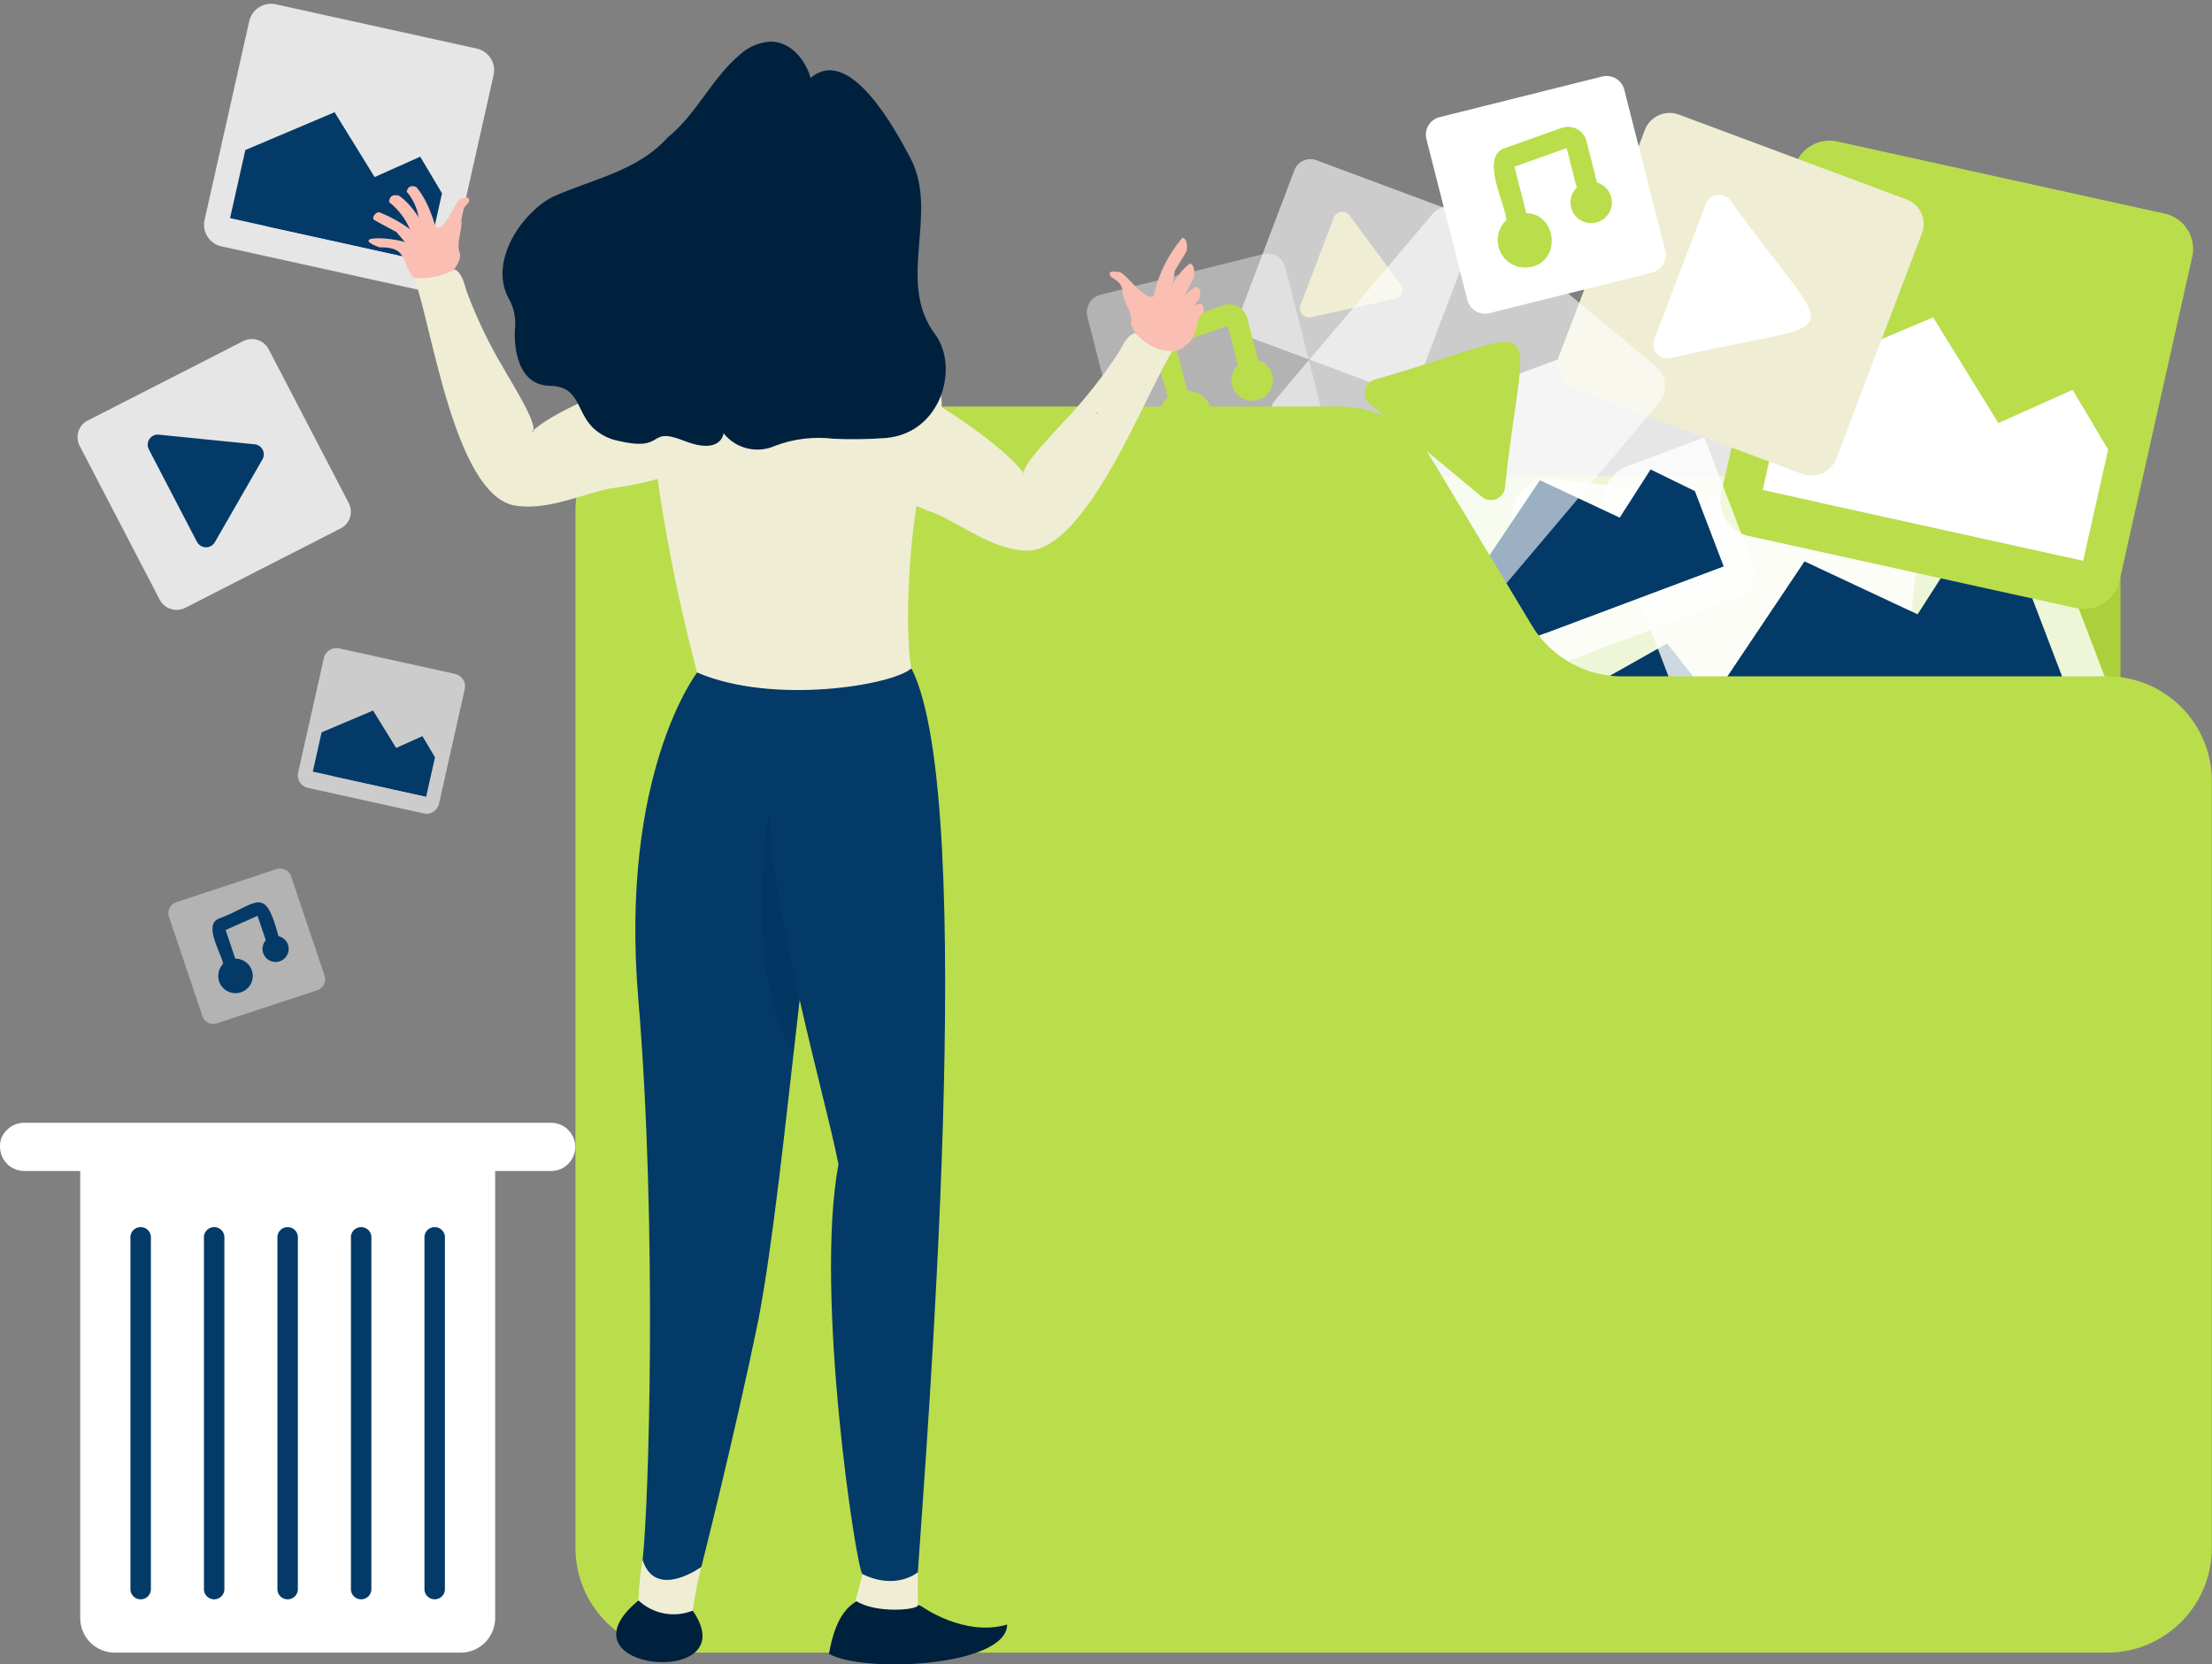 <svg xmlns="http://www.w3.org/2000/svg" xmlns:xlink="http://www.w3.org/1999/xlink" width="194" height="146" viewBox="0 0 194 146">
  <rect x="0" y="0" width="194" height="146" fill="#808080" stroke="none"/>
  <defs>
    <clipPath id="clip-path">
      <rect id="Rectangle_164" data-name="Rectangle 164" width="194" height="146" transform="translate(0 -0.333)" fill="none"/>
    </clipPath>
    <clipPath id="clip-path-3">
      <rect id="Rectangle_76" data-name="Rectangle 76" width="38.728" height="38.377" fill="#fff"/>
    </clipPath>
    <clipPath id="clip-path-4">
      <rect id="Rectangle_77" data-name="Rectangle 77" width="24.54" height="14.784" fill="none"/>
    </clipPath>
    <clipPath id="clip-path-5">
      <rect id="Rectangle_78" data-name="Rectangle 78" width="28.632" height="19.738" fill="#043a68"/>
    </clipPath>
    <clipPath id="clip-path-6">
      <rect id="Rectangle_79" data-name="Rectangle 79" width="44.275" height="43.873" fill="#fff"/>
    </clipPath>
    <clipPath id="clip-path-7">
      <rect id="Rectangle_80" data-name="Rectangle 80" width="22.077" height="20.299" fill="#043a68"/>
    </clipPath>
    <clipPath id="clip-path-8">
      <rect id="Rectangle_81" data-name="Rectangle 81" width="30.494" height="20.785" fill="#043a68"/>
    </clipPath>
    <clipPath id="clip-path-9">
      <rect id="Rectangle_82" data-name="Rectangle 82" width="41.457" height="41.08" fill="#badd4c"/>
    </clipPath>
    <clipPath id="clip-path-10">
      <rect id="Rectangle_83" data-name="Rectangle 83" width="25.228" height="14.982" fill="#fff"/>
    </clipPath>
    <clipPath id="clip-path-11">
      <rect id="Rectangle_84" data-name="Rectangle 84" width="28.107" height="21.339" fill="#fff"/>
    </clipPath>
    <clipPath id="clip-path-12">
      <rect id="Rectangle_85" data-name="Rectangle 85" width="31.275" height="30.991" fill="#fff"/>
    </clipPath>
    <clipPath id="clip-path-13">
      <rect id="Rectangle_86" data-name="Rectangle 86" width="15.595" height="14.339" fill="#043a68"/>
    </clipPath>
    <clipPath id="clip-path-14">
      <rect id="Rectangle_87" data-name="Rectangle 87" width="21.541" height="14.682" fill="#043a68"/>
    </clipPath>
    <clipPath id="clip-path-15">
      <rect id="Rectangle_88" data-name="Rectangle 88" width="20.693" height="20.505" fill="#fff"/>
    </clipPath>
    <clipPath id="clip-path-16">
      <rect id="Rectangle_89" data-name="Rectangle 89" width="8.997" height="9.254" fill="#f0edd5"/>
    </clipPath>
    <clipPath id="clip-path-17">
      <rect id="Rectangle_90" data-name="Rectangle 90" width="32.105" height="31.813" fill="#f0edd5"/>
    </clipPath>
    <clipPath id="clip-path-18">
      <rect id="Rectangle_91" data-name="Rectangle 91" width="13.809" height="14.357" fill="#fff"/>
    </clipPath>
    <clipPath id="clip-path-19">
      <rect id="Rectangle_92" data-name="Rectangle 92" width="34.677" height="34.361" fill="#fff"/>
    </clipPath>
    <clipPath id="clip-path-20">
      <rect id="Rectangle_93" data-name="Rectangle 93" width="13.641" height="13.877" fill="#badd4c"/>
    </clipPath>
    <clipPath id="clip-path-21">
      <rect id="Rectangle_94" data-name="Rectangle 94" width="21.044" height="20.853" fill="#fff"/>
    </clipPath>
    <clipPath id="clip-path-22">
      <rect id="Rectangle_95" data-name="Rectangle 95" width="10.348" height="12.386" fill="#badd4c"/>
    </clipPath>
    <clipPath id="clip-path-25">
      <path id="Tracé_276" data-name="Tracé 276" d="M23.74,344.582V385a3.032,3.032,0,0,0,3.046,3.018h30.3A3.031,3.031,0,0,0,60.13,385V344.582Z" transform="translate(-23.74 -344.582)" fill="#fff"/>
    </clipPath>
    <clipPath id="clip-path-26">
      <path id="Tracé_277" data-name="Tracé 277" d="M2.127,334.215a2.133,2.133,0,0,0-1.509.62A1.9,1.9,0,0,0,0,336.249v.029a2.133,2.133,0,0,0,2.127,2.169H48.335a2.116,2.116,0,1,0,0-4.232Z" transform="translate(0 -334.215)" fill="#fff"/>
    </clipPath>
    <clipPath id="clip-path-28">
      <rect id="Rectangle_101" data-name="Rectangle 101" width="25.436" height="25.205" fill="#fff"/>
    </clipPath>
    <clipPath id="clip-path-29">
      <rect id="Rectangle_102" data-name="Rectangle 102" width="15.478" height="9.192" fill="#043a68"/>
    </clipPath>
    <clipPath id="clip-path-30">
      <rect id="Rectangle_103" data-name="Rectangle 103" width="17.245" height="13.092" fill="#043a68"/>
    </clipPath>
    <clipPath id="clip-path-31">
      <rect id="Rectangle_104" data-name="Rectangle 104" width="14.666" height="14.532" fill="#fff"/>
    </clipPath>
    <clipPath id="clip-path-32">
      <rect id="Rectangle_105" data-name="Rectangle 105" width="8.925" height="5.3" fill="#043a68"/>
    </clipPath>
    <clipPath id="clip-path-33">
      <rect id="Rectangle_106" data-name="Rectangle 106" width="9.943" height="7.549" fill="#043a68"/>
    </clipPath>
    <clipPath id="clip-path-34">
      <rect id="Rectangle_107" data-name="Rectangle 107" width="23.974" height="23.756" fill="#fff"/>
    </clipPath>
    <clipPath id="clip-path-35">
      <rect id="Rectangle_108" data-name="Rectangle 108" width="10.187" height="9.885" fill="#043a68"/>
    </clipPath>
    <clipPath id="clip-path-36">
      <rect id="Rectangle_109" data-name="Rectangle 109" width="13.759" height="13.634" fill="#fff"/>
    </clipPath>
    <clipPath id="clip-path-37">
      <rect id="Rectangle_110" data-name="Rectangle 110" width="6.683" height="7.971" fill="#043a68"/>
    </clipPath>
    <clipPath id="clip-path-38">
      <path id="Tracé_293" data-name="Tracé 293" d="M120.334,54.948a4.575,4.575,0,0,1,1.028,2.157l.714,2.438.057.007,1.262.151c-.442-1.161-.869-3.6-2.22-5.162a1.035,1.035,0,0,0-.347-.073c-.242,0-.409.142-.493.481" transform="translate(-120.334 -54.467)" fill="none"/>
    </clipPath>
    <linearGradient id="linear-gradient" x1="-6.123" y1="21.65" x2="-6.07" y2="21.65" gradientUnits="objectBoundingBox">
      <stop offset="0" stop-color="#f0877e"/>
      <stop offset="1" stop-color="#fabeb2"/>
    </linearGradient>
    <clipPath id="clip-path-39">
      <path id="Tracé_294" data-name="Tracé 294" d="M115.113,57.761a6.194,6.194,0,0,1,1.828,2.38h0l.865,1.48,1.264-.32c-.619-.832-1.594-3.105-3.106-4.106a1.755,1.755,0,0,0-.292-.029c-.323,0-.5.147-.561.594" transform="translate(-115.113 -57.167)" fill="none"/>
    </clipPath>
    <linearGradient id="linear-gradient-2" x1="-5.656" y1="21.904" x2="-5.605" y2="21.904" xlink:href="#linear-gradient"/>
    <clipPath id="clip-path-40">
      <path id="Tracé_295" data-name="Tracé 295" d="M110.47,62.869c.626.384,2.075,1.121,2.011,1.107l1.98,2.341,1.017-.545c-.411-.37-1.373-1.614-1.825-2.062h0a12.134,12.134,0,0,0-2.715-1.49c-.214.008-.611.353-.467.65" transform="translate(-110.439 -62.219)" fill="none"/>
    </clipPath>
    <linearGradient id="linear-gradient-3" x1="-4.829" y1="20.265" x2="-4.784" y2="20.265" xlink:href="#linear-gradient"/>
    <clipPath id="clip-path-41">
      <path id="Tracé_296" data-name="Tracé 296" d="M126.3,57.944c-.221-.08-.555.6-.932,1.278-.539.968-1.166,1.935-1.678.7l-1.537,1.414s-.725,3.449.611,4.177,3.707-1.763,3.367-2.795.263-1.933.14-2.972.693-1.292.683-1.608c-.007-.2-.047-.3-.214-.3a1.583,1.583,0,0,0-.439.1" transform="translate(-121.956 -57.845)" fill="none"/>
    </clipPath>
    <linearGradient id="linear-gradient-4" x1="-3.535" y1="12.935" x2="-3.504" y2="12.935" xlink:href="#linear-gradient"/>
    <clipPath id="clip-path-42">
      <path id="Tracé_297" data-name="Tracé 297" d="M110,70.82c2.78-.043,1.744,1.555,3.278,2.923,1.175.924,1.968-2.883,1.968-2.883l-1.587.235c-.456-.685-2.524-1.068-3.73-1.068-.975,0-1.386.25.071.794" transform="translate(-109.052 -70.026)" fill="none"/>
    </clipPath>
    <linearGradient id="linear-gradient-5" x1="-3.803" y1="16.456" x2="-3.767" y2="16.456" xlink:href="#linear-gradient"/>
    <clipPath id="clip-path-43">
      <path id="Tracé_298" data-name="Tracé 298" d="M121.5,75.061a1.185,1.185,0,0,1-.163-.121,1.011,1.011,0,0,0,.163.121" transform="translate(-121.341 -74.94)" fill="none"/>
    </clipPath>
    <linearGradient id="linear-gradient-6" x1="-204.926" y1="632.193" x2="-203.237" y2="632.193" xlink:href="#linear-gradient"/>
    <linearGradient id="linear-gradient-7" x1="-219.775" y1="1015.06" x2="-217.964" y2="1015.06" xlink:href="#linear-gradient"/>
    <clipPath id="clip-path-45">
      <path id="Tracé_300" data-name="Tracé 300" d="M122.612,80.089c1.583,4.485,3.539,18.755,8.68,19.934,2.782.51,5.659-.827,8.312-1.445,11.23-1.481,11.561-6.1,15.259-13.344,0,0-16.913,4.081-21.836,8.209.031.07.055.118.074.166l-.149-.1c.7-.337-2.152-4.795-2.391-5.288a41.616,41.616,0,0,1-3.351-6.93c-.218-.641-.377-1.606-1.039-1.957a6.323,6.323,0,0,1-3.56.757" transform="translate(-122.612 -79.332)" fill="#f0edd5"/>
    </clipPath>
    <clipPath id="clip-path-47">
      <path id="Tracé_302" data-name="Tracé 302" d="M349.22,96.964a1.045,1.045,0,0,0,.186-.084,1.213,1.213,0,0,1-.186.084" transform="translate(-349.22 -96.88)" fill="none"/>
    </clipPath>
    <linearGradient id="linear-gradient-8" x1="-523.904" y1="1020.092" x2="-522.403" y2="1020.092" xlink:href="#linear-gradient"/>
    <linearGradient id="linear-gradient-9" x1="-839.507" y1="592.887" x2="-837.104" y2="592.887" xlink:href="#linear-gradient"/>
    <clipPath id="clip-path-49">
      <path id="Tracé_304" data-name="Tracé 304" d="M249.062,113.347c2.457,1.17,4.975,3.09,7.8,3.187,5.277-.053,10.292-13.569,12.813-17.61a6.3,6.3,0,0,1-3.311-1.5c-.723.2-1.088,1.11-1.44,1.689a41.831,41.831,0,0,1-4.78,6.051c-.341.43-4.092,4.174-3.485,4.652l-.168.069c.029-.043.063-.085.109-.147-3.909-5.082-19.536-12.681-19.536-12.681,2.035,7.862,1.353,12.445,12,16.29" transform="translate(-237.065 -97.057)" fill="#f0edd5"/>
    </clipPath>
    <clipPath id="clip-path-51">
      <path id="Tracé_306" data-name="Tracé 306" d="M340.578,76.607l1.462-.3.07-.013c.167-1.041.4-2.467.565-3.507,0,0,.484-.821,1.013-1.681a.005.005,0,0,1,0,0c.1-.189.107-1.2-.355-1.208a11.752,11.752,0,0,0-2.757,6.71" transform="translate(-340.578 -69.897)" fill="none"/>
    </clipPath>
    <linearGradient id="linear-gradient-10" x1="-14.094" y1="32.863" x2="-14.052" y2="32.863" xlink:href="#linear-gradient"/>
    <clipPath id="clip-path-52">
      <path id="Tracé_307" data-name="Tracé 307" d="M342.976,81.653l1.556.149c.412-.834,1.045-2.1,1.461-2.946.131-.174.149-1.221-.31-1.292-1.511,1.149-1.953,2.926-2.707,4.088" transform="translate(-342.976 -77.565)" fill="none"/>
    </clipPath>
    <linearGradient id="linear-gradient-11" x1="-22.256" y1="35.051" x2="-22.191" y2="35.051" xlink:href="#linear-gradient"/>
    <clipPath id="clip-path-53">
      <path id="Tracé_308" data-name="Tracé 308" d="M344.761,87.451l1.305.393c.489-.631,1.186-1.53,1.675-2.16h0c.1-.251.28-1-.287-1.066-1.232.658-1.785,1.905-2.693,2.834" transform="translate(-344.761 -84.617)" fill="none"/>
    </clipPath>
    <linearGradient id="linear-gradient-12" x1="-28.926" y1="34.554" x2="-28.842" y2="34.554" xlink:href="#linear-gradient"/>
    <clipPath id="clip-path-54">
      <path id="Tracé_309" data-name="Tracé 309" d="M328.4,80.272c.047.3,1.061.441,1.11,1.44s.931,1.779.723,2.8c.85,2.831,7.3,4.26,4.45-1.794L332.6,81.564c-.334,1.23-1.289.377-2.129-.476-.579-.588-1.1-1.177-1.333-1.082a3.22,3.22,0,0,0-.45-.044c-.276,0-.319.1-.285.311" transform="translate(-328.389 -79.961)" fill="none"/>
    </clipPath>
    <linearGradient id="linear-gradient-13" x1="-7.56" y1="9.946" x2="-7.537" y2="9.946" xlink:href="#linear-gradient"/>
    <clipPath id="clip-path-55">
      <path id="Tracé_310" data-name="Tracé 310" d="M344.167,90.149a9.035,9.035,0,0,1-.738.54l-1.922-.03c.636,1.518,2.94,4.768,3.836.555a.966.966,0,0,1,.448-.766c.123-.157.1-.828-.23-.844h0a4.589,4.589,0,0,0-1.394.547" transform="translate(-341.507 -89.602)" fill="none"/>
    </clipPath>
    <linearGradient id="linear-gradient-14" x1="-16.075" y1="24.467" x2="-16.028" y2="24.467" xlink:href="#linear-gradient"/>
    <clipPath id="clip-path-56">
      <path id="Tracé_311" data-name="Tracé 311" d="M305.942,120.7l.147-.06c-.016-.022-.033-.045-.052-.068-.04.054-.07.09-.1.128" transform="translate(-305.942 -120.57)" fill="none"/>
    </clipPath>
    <linearGradient id="linear-gradient-15" x1="-469.331" y1="593.647" x2="-467.796" y2="593.647" xlink:href="#linear-gradient"/>
    <linearGradient id="linear-gradient-16" x1="-545.111" y1="733.449" x2="-543.329" y2="733.449" gradientUnits="objectBoundingBox">
      <stop offset="0" stop-color="#e75b00"/>
      <stop offset="1" stop-color="#ffa345"/>
    </linearGradient>
    <clipPath id="clip-path-58">
      <path id="Tracé_313" data-name="Tracé 313" d="M346.639,82.784a.885.885,0,0,0,.162-.073,1.03,1.03,0,0,1-.162.073" transform="translate(-346.639 -82.711)" fill="none"/>
    </clipPath>
    <linearGradient id="linear-gradient-17" x1="-595.319" y1="1212.45" x2="-593.601" y2="1212.45" xlink:href="#linear-gradient"/>
    <linearGradient id="linear-gradient-18" x1="-488.974" y1="579.996" x2="-487.375" y2="579.996" xlink:href="#linear-gradient"/>
    <linearGradient id="linear-gradient-19" x1="-956.371" y1="702.849" x2="-953.613" y2="702.849" xlink:href="#linear-gradient"/>
    <clipPath id="clip-path-61">
      <path id="Tracé_316" data-name="Tracé 316" d="M245.294,480.687c3.091,1.735,15.6,1.111,15.627-2.57-3.77,1.115-7.526-1.612-7.526-1.612a11.181,11.181,0,0,0-3.8-.87c-2.276,0-3.671,1.436-4.3,5.053" transform="translate(-245.294 -475.634)" fill="#00213e"/>
    </clipPath>
    <clipPath id="clip-path-62">
      <path id="Tracé_317" data-name="Tracé 317" d="M253.78,465.824l-.612,2.317c1.68,1.17,5.49.831,5.474.408-.037-.964-.011-2.891-.011-2.891l-1.089-1.165Z" transform="translate(-253.168 -464.492)" fill="#f0edd5"/>
    </clipPath>
    <clipPath id="clip-path-63">
      <path id="Tracé_318" data-name="Tracé 318" d="M189.053,477.775l-4.756-.9c-7.553,6.239,9.536,7.794,4.756.9" transform="translate(-182.341 -476.872)" fill="#00213e"/>
    </clipPath>
    <clipPath id="clip-path-64">
      <path id="Tracé_319" data-name="Tracé 319" d="M188.9,468.336a4.506,4.506,0,0,0,4.755.9,38.94,38.94,0,0,1,.754-3.84,6.605,6.605,0,0,1-5.151-.613,26.42,26.42,0,0,0-.358,3.55" transform="translate(-188.888 -464.786)" fill="#f0edd5"/>
    </clipPath>
    <clipPath id="clip-path-65">
      <path id="Tracé_320" data-name="Tracé 320" d="M193.421,188.324s-6.828,8.829-5.158,28.664.924,44.467.376,49.179c1.119,3.551,5.151.614,5.151.614s2.9-11.427,5.011-21.693c2.55-13.471,4.246-40.612,7.714-55.412,1.137-4.615-.223-6.1-2.436-6.1-3.961,0-10.656,4.743-10.656,4.743" transform="translate(-188 -183.581)" fill="#043a68"/>
    </clipPath>
    <clipPath id="clip-path-66">
      <path id="Tracé_321" data-name="Tracé 321" d="M223.351,50.649c4.093,6.251,8.438,1.664,8.438,1.664-3.509-.634-2.026-8.842-2.026-8.842l-6.412-.463a21.4,21.4,0,0,1,0,7.641" transform="translate(-223.351 -43.008)" fill="none"/>
    </clipPath>
    <linearGradient id="linear-gradient-20" x1="-7.845" y1="9.577" x2="-7.81" y2="9.577" xlink:href="#linear-gradient"/>
    <clipPath id="clip-path-67">
      <path id="Tracé_322" data-name="Tracé 322" d="M267.232,88.226a22.164,22.164,0,0,0-1.917-5.068c.03.083,1.027,2.8,1.917,5.068" transform="translate(-265.315 -83.158)" fill="none"/>
    </clipPath>
    <linearGradient id="linear-gradient-21" x1="-14.372" y1="44.914" x2="-14.317" y2="44.914" xlink:href="#linear-gradient-16"/>
    <clipPath id="clip-path-69">
      <rect id="Rectangle_147" data-name="Rectangle 147" width="0.365" height="0.091" fill="none"/>
    </clipPath>
    <clipPath id="clip-path-70">
      <path id="Tracé_323" data-name="Tracé 323" d="M256.449,135.4c-.036.009-.161.042-.365.091a2.173,2.173,0,0,0,.365-.091" transform="translate(-256.084 -135.404)" fill="none"/>
    </clipPath>
    <linearGradient id="linear-gradient-22" x1="-512.807" y1="285.114" x2="-510.807" y2="285.114" xlink:href="#linear-gradient-16"/>
    <clipPath id="clip-path-71">
      <rect id="Rectangle_149" data-name="Rectangle 149" width="5.012" height="22.219" fill="#003460"/>
    </clipPath>
    <clipPath id="clip-path-72">
      <path id="Tracé_324" data-name="Tracé 324" d="M230.386,241.882c-.786,5.7-1.522,12.051-2.218,18.13-4.736-7.6-2.018-22.219-2.018-22.219Z" transform="translate(-225.374 -237.794)" fill="#003460"/>
    </clipPath>
    <clipPath id="clip-path-73">
      <path id="Tracé_325" data-name="Tracé 325" d="M227.74,201.706c-1.59,8.222,4.573,28.738,5.855,35.411-2.141,11.414,1.62,35.892,2.111,35.947,2.978,1.451,4.851-.166,4.851-.166.71-10.693,5.319-67.509-.529-79.223l-7.268-2.094a24.65,24.65,0,0,0-5.02,10.125" transform="translate(-227.48 -191.581)" fill="#043a68"/>
    </clipPath>
    <clipPath id="clip-path-74">
      <path id="Tracé_326" data-name="Tracé 326" d="M193.176,72.547c-2.792,2.665-1.569,8.615-1.466,13.145a148.843,148.843,0,0,0,4.073,21.717c6.69,2.879,17.169,1.1,18.774-.353-.593-3.559-.223-12.07,1.01-17.018.536-1.98,1.738-3.63,1.668-5.8.1-2.463-1.416-4.153-2.157-6.31-.59-1.564-1.14-3.146-1.815-4.659-1.469-1.885-4.566-2.139-5.867-4.233.092.219.557,1.127-1.666,1.127-3.779-.145-4.889-1.144-4.889-1.144h-.059c-2.179,0-5.852,2.326-7.6,3.526" transform="translate(-191.356 -69.021)" fill="#f0edd5"/>
    </clipPath>
    <clipPath id="clip-path-75">
      <path id="Tracé_327" data-name="Tracé 327" d="M324.259,122.117l.174-.072c-.02-.027-.039-.054-.062-.08-.047.064-.082.107-.113.152" transform="translate(-324.259 -121.965)" fill="none"/>
    </clipPath>
    <linearGradient id="linear-gradient-23" x1="-419.306" y1="498.286" x2="-418.013" y2="498.286" xlink:href="#linear-gradient"/>
    <linearGradient id="linear-gradient-24" x1="-487.252" y1="615.251" x2="-485.749" y2="615.251" xlink:href="#linear-gradient-16"/>
    <clipPath id="clip-path-77">
      <path id="Tracé_329" data-name="Tracé 329" d="M372.536,77.14a1.051,1.051,0,0,0,.192-.086,1.217,1.217,0,0,1-.192.086" transform="translate(-372.536 -77.054)" fill="none"/>
    </clipPath>
    <linearGradient id="linear-gradient-25" x1="-539.255" y1="1036.475" x2="-537.807" y2="1036.475" xlink:href="#linear-gradient"/>
    <linearGradient id="linear-gradient-26" x1="-436.595" y1="487.121" x2="-435.248" y2="487.121" xlink:href="#linear-gradient"/>
    <linearGradient id="linear-gradient-27" x1="-866.817" y1="600.6" x2="-864.491" y2="600.6" xlink:href="#linear-gradient"/>
    <clipPath id="clip-path-81">
      <path id="Tracé_334" data-name="Tracé 334" d="M169.472,12.481c-2.456,2.092-3.763,5.2-6.307,7.244-2.673,2.975-6.653,3.638-10.134,5.22-2.814,1.537-5.554,5.786-3.747,8.954a4.345,4.345,0,0,1,.506,2.627c-.025.411-.263,4.9,3.077,4.965,2.59.044,2.274,2.133,3.706,3.617a4.439,4.439,0,0,0,2.265,1.205c2.04.49,2.691.208,3.181-.075.531-.307.871-.614,2.589.067,3.3,1.309,3.482-.651,3.482-.651a3.792,3.792,0,0,0,4.528,1.094,10.826,10.826,0,0,1,5.13-.614,38.786,38.786,0,0,0,4.514-.063c4.952-.377,6.531-6.244,4.366-9.128-3.448-4.6.421-10.614-2.165-15.455-1.226-2.31-5.287-9.978-8.74-7-.391-1.433-1.65-3.193-3.5-3.193a4.341,4.341,0,0,0-2.748,1.184" transform="translate(-148.704 -11.297)" fill="#00213e"/>
    </clipPath>
  </defs>
  <g id="Groupe_536" data-name="Groupe 536" transform="translate(0 0.333)">
    <g id="Groupe_460" data-name="Groupe 460" clip-path="url(#clip-path)">
      <g id="Groupe_313" data-name="Groupe 313">
        <g id="Groupe_312" data-name="Groupe 312" clip-path="url(#clip-path)">
          <path id="Tracé_252" data-name="Tracé 252" d="M315.57,238.16H206.527a9.186,9.186,0,0,1-9.228-9.144V150.194a9.186,9.186,0,0,1,9.228-9.144H315.57a9.186,9.186,0,0,1,9.228,9.144v78.822a9.186,9.186,0,0,1-9.228,9.144" transform="translate(-138.823 -99.625)" fill="#acd03b"/>
          <g id="Groupe_248" data-name="Groupe 248" transform="translate(129.484 41.7)" opacity="0.8">
            <g id="Groupe_247" data-name="Groupe 247">
              <g id="Groupe_246" data-name="Groupe 246" clip-path="url(#clip-path-3)">
                <path id="Tracé_253" data-name="Tracé 253" d="M468.953,180.344l-29.213-3.088a3.177,3.177,0,0,1-2.842-3.489l3.116-28.948A3.192,3.192,0,0,1,443.535,142l29.213,3.088a3.178,3.178,0,0,1,2.842,3.489l-3.116,28.948a3.193,3.193,0,0,1-3.521,2.816" transform="translate(-436.88 -141.986)" fill="#fff"/>
              </g>
            </g>
          </g>
          <g id="Groupe_251" data-name="Groupe 251" transform="translate(138.245 61.067)" style="mix-blend-mode: multiply;isolation: isolate">
            <g id="Groupe_250" data-name="Groupe 250">
              <g id="Groupe_249" data-name="Groupe 249" clip-path="url(#clip-path-4)">
                <path id="Tracé_254" data-name="Tracé 254" d="M489.91,222.712l1.068-9.923-3.691-4.861-20.849,12.3Z" transform="translate(-466.439 -207.929)" fill="#eeb9ff"/>
              </g>
            </g>
          </g>
          <g id="Groupe_254" data-name="Groupe 254" transform="translate(133.085 56.112)" style="mix-blend-mode: multiply;isolation: isolate">
            <g id="Groupe_253" data-name="Groupe 253">
              <g id="Groupe_252" data-name="Groupe 252" clip-path="url(#clip-path-5)">
                <path id="Tracé_255" data-name="Tracé 255" d="M449.029,207.771l1.068-9.923,12.065-6.789,15.5,19.738Z" transform="translate(-449.029 -191.059)" fill="#043a68"/>
              </g>
            </g>
          </g>
          <g id="Groupe_257" data-name="Groupe 257" transform="translate(140.647 30.061)" opacity="0.8">
            <g id="Groupe_256" data-name="Groupe 256">
              <g id="Groupe_255" data-name="Groupe 255" clip-path="url(#clip-path-6)">
                <path id="Tracé_256" data-name="Tracé 256" d="M516.75,135.721l-27.478,10.3a3.208,3.208,0,0,1-4.124-1.843l-10.4-27.228a3.161,3.161,0,0,1,1.86-4.087l27.478-10.3a3.208,3.208,0,0,1,4.124,1.843l10.4,27.228a3.162,3.162,0,0,1-1.86,4.087" transform="translate(-474.544 -102.356)" fill="#fff"/>
              </g>
            </g>
          </g>
          <g id="Groupe_260" data-name="Groupe 260" transform="translate(159.003 47.577)" style="mix-blend-mode: multiply;isolation: isolate">
            <g id="Groupe_259" data-name="Groupe 259">
              <g id="Groupe_258" data-name="Groupe 258" clip-path="url(#clip-path-7)">
                <path id="Tracé_257" data-name="Tracé 257" d="M558.554,174.019l-3.564-9.333L549.484,162l-13.007,20.3Z" transform="translate(-536.477 -161.998)" fill="#043a68"/>
              </g>
            </g>
          </g>
          <g id="Groupe_263" data-name="Groupe 263" transform="translate(150.586 48.911)" style="mix-blend-mode: multiply;isolation: isolate">
            <g id="Groupe_262" data-name="Groupe 262">
              <g id="Groupe_261" data-name="Groupe 261" clip-path="url(#clip-path-8)">
                <path id="Tracé_258" data-name="Tracé 258" d="M511.641,187.323l-3.564-9.333,7.677-11.452,22.818,10.688Z" transform="translate(-508.077 -166.538)" fill="#043a68"/>
              </g>
            </g>
          </g>
          <g id="Groupe_266" data-name="Groupe 266" transform="translate(150.887 12.006)">
            <g id="Groupe_265" data-name="Groupe 265">
              <g id="Groupe_264" data-name="Groupe 264" clip-path="url(#clip-path-9)">
                <path id="Tracé_259" data-name="Tracé 259" d="M540.276,81.883,511.6,75.562a3.17,3.17,0,0,1-2.428-3.783l6.379-28.417a3.2,3.2,0,0,1,3.817-2.406l28.678,6.321a3.17,3.17,0,0,1,2.429,3.783l-6.379,28.417a3.2,3.2,0,0,1-3.818,2.406" transform="translate(-509.092 -40.879)" fill="#badd4c"/>
              </g>
            </g>
          </g>
          <g id="Groupe_269" data-name="Groupe 269" transform="translate(159.663 33.865)" style="isolation: isolate">
            <g id="Groupe_268" data-name="Groupe 268">
              <g id="Groupe_267" data-name="Groupe 267" clip-path="url(#clip-path-10)">
                <path id="Tracé_260" data-name="Tracé 260" d="M561.747,130.288l2.187-9.741-3.116-5.241-22.112,9.9Z" transform="translate(-538.706 -115.307)" fill="#fff"/>
              </g>
            </g>
          </g>
          <g id="Groupe_272" data-name="Groupe 272" transform="translate(154.598 27.507)" style="isolation: isolate">
            <g id="Groupe_271" data-name="Groupe 271">
              <g id="Groupe_270" data-name="Groupe 270" clip-path="url(#clip-path-11)">
                <path id="Tracé_261" data-name="Tracé 261" d="M521.615,108.8l2.187-9.741,12.758-5.4L549.722,115Z" transform="translate(-521.615 -93.661)" fill="#fff"/>
              </g>
            </g>
          </g>
          <g id="Groupe_275" data-name="Groupe 275" transform="translate(122.608 28.477)" opacity="0.8">
            <g id="Groupe_274" data-name="Groupe 274">
              <g id="Groupe_273" data-name="Groupe 273" clip-path="url(#clip-path-12)">
                <path id="Tracé_262" data-name="Tracé 262" d="M443.493,120.53l-19.41,7.277a2.266,2.266,0,0,1-2.913-1.3l-7.344-19.233a2.234,2.234,0,0,1,1.314-2.887l19.41-7.277a2.266,2.266,0,0,1,2.913,1.3l7.344,19.233a2.233,2.233,0,0,1-1.314,2.887" transform="translate(-413.679 -96.962)" fill="#fff"/>
              </g>
            </g>
          </g>
          <g id="Groupe_278" data-name="Groupe 278" transform="translate(135.574 40.85)" style="mix-blend-mode: multiply;isolation: isolate">
            <g id="Groupe_277" data-name="Groupe 277">
              <g id="Groupe_276" data-name="Groupe 276" clip-path="url(#clip-path-13)">
                <path id="Tracé_263" data-name="Tracé 263" d="M473.021,147.583l-2.518-6.593-3.889-1.9-9.188,14.339Z" transform="translate(-457.426 -139.092)" fill="#043a68"/>
              </g>
            </g>
          </g>
          <g id="Groupe_281" data-name="Groupe 281" transform="translate(129.628 41.792)" style="mix-blend-mode: multiply;isolation: isolate">
            <g id="Groupe_280" data-name="Groupe 280">
              <g id="Groupe_279" data-name="Groupe 279" clip-path="url(#clip-path-14)">
                <path id="Tracé_264" data-name="Tracé 264" d="M439.883,156.981l-2.517-6.593,5.423-8.089,16.118,7.55Z" transform="translate(-437.365 -142.299)" fill="#043a68"/>
              </g>
            </g>
          </g>
          <g id="Groupe_284" data-name="Groupe 284" transform="translate(108.595 13.628)" opacity="0.6">
            <g id="Groupe_283" data-name="Groupe 283">
              <g id="Groupe_282" data-name="Groupe 282" clip-path="url(#clip-path-15)">
                <path id="Tracé_265" data-name="Tracé 265" d="M380.232,66.813l-12.862-4.794a1.478,1.478,0,0,1-.874-1.91l4.838-12.745a1.5,1.5,0,0,1,1.927-.866l12.862,4.794A1.479,1.479,0,0,1,387,53.2l-4.838,12.745a1.5,1.5,0,0,1-1.927.866" transform="translate(-366.401 -46.404)" fill="#fff"/>
              </g>
            </g>
          </g>
          <g id="Groupe_287" data-name="Groupe 287" transform="translate(114.011 18.258)" style="mix-blend-mode: multiply;isolation: isolate">
            <g id="Groupe_286" data-name="Groupe 286">
              <g id="Groupe_285" data-name="Groupe 285" clip-path="url(#clip-path-16)">
                <path id="Tracé_266" data-name="Tracé 266" d="M389.03,62.491a.8.8,0,0,0-1.4.191l-1.455,3.832-1.455,3.832a.8.8,0,0,0,.923,1.055l7.392-1.619a.792.792,0,0,0,.473-1.246Z" transform="translate(-384.673 -62.167)" fill="#f0edd5"/>
              </g>
            </g>
          </g>
          <g id="Groupe_290" data-name="Groupe 290" transform="translate(136.607 9.575)">
            <g id="Groupe_289" data-name="Groupe 289">
              <g id="Groupe_288" data-name="Groupe 288" clip-path="url(#clip-path-17)">
                <path id="Tracé_267" data-name="Tracé 267" d="M482.373,64.266l-19.955-7.437a2.294,2.294,0,0,1-1.356-2.963l7.505-19.773a2.328,2.328,0,0,1,2.991-1.344l19.955,7.437a2.3,2.3,0,0,1,1.356,2.963l-7.506,19.774a2.328,2.328,0,0,1-2.99,1.343" transform="translate(-460.914 -32.602)" fill="#f0edd5"/>
              </g>
            </g>
          </g>
          <g id="Groupe_293" data-name="Groupe 293" transform="translate(145.009 16.757)" style="isolation: isolate">
            <g id="Groupe_292" data-name="Groupe 292">
              <g id="Groupe_291" data-name="Groupe 291" clip-path="url(#clip-path-18)">
                <path id="Tracé_268" data-name="Tracé 268" d="M496.025,57.56a1.249,1.249,0,0,0-2.166.3L491.6,63.8l-2.257,5.946a1.236,1.236,0,0,0,1.432,1.637c16.08-3.773,14.8-.509,5.247-13.824" transform="translate(-489.264 -57.057)" fill="#fff"/>
              </g>
            </g>
          </g>
          <g id="Groupe_296" data-name="Groupe 296" transform="translate(111.352 17.676)" opacity="0.6">
            <g id="Groupe_295" data-name="Groupe 295">
              <g id="Groupe_294" data-name="Groupe 294" clip-path="url(#clip-path-19)">
                <path id="Tracé_269" data-name="Tracé 269" d="M409.838,77.531,396.147,93.725a2.336,2.336,0,0,1-3.271.286L376.534,80.445a2.286,2.286,0,0,1-.289-3.241L389.937,61.01a2.336,2.336,0,0,1,3.271-.286L409.549,74.29a2.286,2.286,0,0,1,.289,3.241" transform="translate(-375.704 -60.187)" fill="#fff"/>
              </g>
            </g>
          </g>
          <g id="Groupe_299" data-name="Groupe 299" transform="translate(119.687 29.659)" style="mix-blend-mode: multiply;isolation: isolate">
            <g id="Groupe_298" data-name="Groupe 298">
              <g id="Groupe_297" data-name="Groupe 297" clip-path="url(#clip-path-20)">
                <path id="Tracé_270" data-name="Tracé 270" d="M404.706,104.292a1.228,1.228,0,0,0-.436,2.123l4.914,4.079,4.914,4.079a1.246,1.246,0,0,0,2.033-.8c1.733-16.284,4.418-14.008-11.425-9.485" transform="translate(-403.825 -100.986)" fill="#badd4c"/>
              </g>
            </g>
          </g>
          <g id="Groupe_302" data-name="Groupe 302" transform="translate(95.317 21.909)" opacity="0.4">
            <g id="Groupe_301" data-name="Groupe 301">
              <g id="Groupe_300" data-name="Groupe 300" clip-path="url(#clip-path-21)">
                <path id="Tracé_271" data-name="Tracé 271" d="M341.434,91.841,327.186,95.4a1.6,1.6,0,0,1-1.943-1.15l-3.594-14.119a1.584,1.584,0,0,1,1.16-1.925l14.248-3.562A1.6,1.6,0,0,1,339,75.8l3.594,14.119a1.584,1.584,0,0,1-1.16,1.925" transform="translate(-321.599 -74.598)" fill="#fff"/>
              </g>
            </g>
          </g>
          <g id="Groupe_305" data-name="Groupe 305" transform="translate(101.282 26.361)" style="mix-blend-mode: multiply;isolation: isolate">
            <g id="Groupe_304" data-name="Groupe 304">
              <g id="Groupe_303" data-name="Groupe 303" clip-path="url(#clip-path-22)">
                <path id="Tracé_272" data-name="Tracé 272" d="M350.775,94.66,349.844,91a1.668,1.668,0,0,0-2.165-1.142l-4.923,1.757c-2.313.686-.017,4.91.074,6.332a2.407,2.407,0,0,0,2.2,4.1c2.646-.581,2.207-4.647-.456-4.708l-1.036-4.071,4.578-1.634.883,3.467a1.816,1.816,0,1,0,1.781-.445" transform="translate(-341.726 -89.759)" fill="#badd4c"/>
              </g>
            </g>
          </g>
          <g id="Groupe_308" data-name="Groupe 308" transform="translate(125.052 6.331)">
            <g id="Groupe_307" data-name="Groupe 307">
              <g id="Groupe_306" data-name="Groupe 306" clip-path="url(#clip-path-21)">
                <path id="Tracé_273" data-name="Tracé 273" d="M441.76,38.8l-14.248,3.562a1.6,1.6,0,0,1-1.943-1.15l-3.594-14.119a1.584,1.584,0,0,1,1.16-1.925l14.248-3.562a1.6,1.6,0,0,1,1.943,1.15l3.594,14.119a1.584,1.584,0,0,1-1.16,1.925" transform="translate(-421.925 -21.556)" fill="#fff"/>
              </g>
            </g>
          </g>
          <g id="Groupe_311" data-name="Groupe 311" transform="translate(131.017 10.783)" style="isolation: isolate">
            <g id="Groupe_310" data-name="Groupe 310">
              <g id="Groupe_309" data-name="Groupe 309" clip-path="url(#clip-path-22)">
                <path id="Tracé_274" data-name="Tracé 274" d="M451.1,41.618l-.932-3.661A1.668,1.668,0,0,0,448,36.817l-4.923,1.757c-2.313.686-.017,4.91.074,6.332a2.407,2.407,0,0,0,2.2,4.1c2.645-.581,2.207-4.647-.456-4.708l-1.036-4.071,4.578-1.634.883,3.467a1.816,1.816,0,1,0,1.781-.445" transform="translate(-442.053 -36.717)" fill="#badd4c"/>
              </g>
            </g>
          </g>
          <path id="Tracé_275" data-name="Tracé 275" d="M313.8,153.1v67.353a9.186,9.186,0,0,1-9.228,9.144H179.513a9.186,9.186,0,0,1-9.228-9.144V129.433a9.186,9.186,0,0,1,9.228-9.144h57.851a9.245,9.245,0,0,1,7.924,4.459l8.88,14.748a9.245,9.245,0,0,0,7.924,4.459h42.476A9.186,9.186,0,0,1,313.8,153.1" transform="translate(-119.815 -84.961)" fill="#badd4c"/>
        </g>
      </g>
      <g id="Groupe_315" data-name="Groupe 315" transform="translate(7.036 101.2)">
        <g id="Groupe_314" data-name="Groupe 314" clip-path="url(#clip-path-25)">
          <rect id="Rectangle_99" data-name="Rectangle 99" width="45.042" height="38.361" transform="translate(-1.988 43.343) rotate(-87.397)" fill="#fff"/>
        </g>
      </g>
      <g id="Groupe_317" data-name="Groupe 317" transform="translate(0 98.156)">
        <g id="Groupe_316" data-name="Groupe 316" clip-path="url(#clip-path-26)">
          <rect id="Rectangle_100" data-name="Rectangle 100" width="6.823" height="50.626" transform="translate(-0.218 4.265) rotate(-87.101)" fill="#fff"/>
        </g>
      </g>
      <g id="Groupe_349" data-name="Groupe 349">
        <g id="Groupe_348" data-name="Groupe 348" clip-path="url(#clip-path)">
          <path id="Tracé_278" data-name="Tracé 278" d="M39.507,397.878a.893.893,0,0,1-.9-.889V366.055a.9.9,0,0,1,1.794,0v30.934a.893.893,0,0,1-.9.889" transform="translate(-27.167 -257.92)" fill="#043a68"/>
          <path id="Tracé_279" data-name="Tracé 279" d="M61.254,397.878a.893.893,0,0,1-.9-.889V366.055a.9.9,0,0,1,1.794,0v30.934a.893.893,0,0,1-.9.889" transform="translate(-42.468 -257.92)" fill="#043a68"/>
          <path id="Tracé_280" data-name="Tracé 280" d="M83,397.878a.893.893,0,0,1-.9-.889V366.055a.9.9,0,0,1,1.794,0v30.934a.893.893,0,0,1-.9.889" transform="translate(-57.77 -257.92)" fill="#043a68"/>
          <path id="Tracé_281" data-name="Tracé 281" d="M104.749,397.878a.893.893,0,0,1-.9-.889V366.055a.9.9,0,0,1,1.794,0v30.934a.893.893,0,0,1-.9.889" transform="translate(-73.072 -257.92)" fill="#043a68"/>
          <path id="Tracé_282" data-name="Tracé 282" d="M126.5,397.878a.893.893,0,0,1-.9-.889V366.055a.9.9,0,0,1,1.794,0v30.934a.893.893,0,0,1-.9.889" transform="translate(-88.374 -257.92)" fill="#043a68"/>
          <g id="Groupe_320" data-name="Groupe 320" transform="translate(17.899)" opacity="0.8">
            <g id="Groupe_319" data-name="Groupe 319">
              <g id="Groupe_318" data-name="Groupe 318" clip-path="url(#clip-path-28)">
                <path id="Tracé_283" data-name="Tracé 283" d="M79.522,25.158l-17.6-3.878a1.945,1.945,0,0,1-1.49-2.321L64.351,1.524A1.963,1.963,0,0,1,66.693.047l17.6,3.878a1.945,1.945,0,0,1,1.49,2.321L81.864,23.682a1.963,1.963,0,0,1-2.342,1.476" transform="translate(-60.39 0)" fill="#fff"/>
              </g>
            </g>
          </g>
          <g id="Groupe_323" data-name="Groupe 323" transform="translate(23.283 13.411)" style="mix-blend-mode: multiply;isolation: isolate">
            <g id="Groupe_322" data-name="Groupe 322">
              <g id="Groupe_321" data-name="Groupe 321" clip-path="url(#clip-path-29)">
                <path id="Tracé_284" data-name="Tracé 284" d="M92.7,54.857l1.341-5.977-1.912-3.215L78.559,51.74Z" transform="translate(-78.559 -45.665)" fill="#043a68"/>
              </g>
            </g>
          </g>
          <g id="Groupe_326" data-name="Groupe 326" transform="translate(20.176 9.511)" style="mix-blend-mode: multiply;isolation: isolate">
            <g id="Groupe_325" data-name="Groupe 325">
              <g id="Groupe_324" data-name="Groupe 324" clip-path="url(#clip-path-30)">
                <path id="Tracé_285" data-name="Tracé 285" d="M68.073,41.675,69.414,35.7l7.828-3.315,8.076,13.092Z" transform="translate(-68.073 -32.384)" fill="#043a68"/>
              </g>
            </g>
          </g>
          <g id="Groupe_329" data-name="Groupe 329" transform="translate(26.12 56.511)" opacity="0.6">
            <g id="Groupe_328" data-name="Groupe 328">
              <g id="Groupe_327" data-name="Groupe 327" clip-path="url(#clip-path-31)">
                <path id="Tracé_286" data-name="Tracé 286" d="M99.161,206.922l-10.145-2.236a1.122,1.122,0,0,1-.859-1.338L90.414,193.3a1.132,1.132,0,0,1,1.351-.851l10.145,2.236a1.121,1.121,0,0,1,.859,1.338l-2.256,10.053a1.132,1.132,0,0,1-1.351.851" transform="translate(-88.13 -192.417)" fill="#fff"/>
              </g>
            </g>
          </g>
          <g id="Groupe_332" data-name="Groupe 332" transform="translate(29.225 64.244)" style="mix-blend-mode: multiply;isolation: isolate">
            <g id="Groupe_331" data-name="Groupe 331">
              <g id="Groupe_330" data-name="Groupe 330" clip-path="url(#clip-path-32)">
                <path id="Tracé_287" data-name="Tracé 287" d="M106.757,224.045l.774-3.446-1.1-1.854-7.822,3.5Z" transform="translate(-98.606 -218.746)" fill="#043a68"/>
              </g>
            </g>
          </g>
          <g id="Groupe_335" data-name="Groupe 335" transform="translate(27.433 61.995)" style="mix-blend-mode: multiply;isolation: isolate">
            <g id="Groupe_334" data-name="Groupe 334">
              <g id="Groupe_333" data-name="Groupe 333" clip-path="url(#clip-path-33)">
                <path id="Tracé_288" data-name="Tracé 288" d="M92.56,216.445,93.334,213l4.513-1.911,4.656,7.549Z" transform="translate(-92.56 -211.088)" fill="#043a68"/>
              </g>
            </g>
          </g>
          <g id="Groupe_338" data-name="Groupe 338" transform="translate(6.799 29.41)" opacity="0.8">
            <g id="Groupe_337" data-name="Groupe 337">
              <g id="Groupe_336" data-name="Groupe 336" clip-path="url(#clip-path-34)">
                <path id="Tracé_289" data-name="Tracé 289" d="M46.009,116.756l-13.616,6.958A1.676,1.676,0,0,1,30.146,123L23.125,109.51a1.646,1.646,0,0,1,.718-2.227l13.616-6.957a1.675,1.675,0,0,1,2.247.712l7.021,13.492a1.646,1.646,0,0,1-.718,2.227" transform="translate(-22.939 -100.142)" fill="#fff"/>
              </g>
            </g>
          </g>
          <g id="Groupe_341" data-name="Groupe 341" transform="translate(12.949 37.792)" style="mix-blend-mode: multiply;isolation: isolate">
            <g id="Groupe_340" data-name="Groupe 340">
              <g id="Groupe_339" data-name="Groupe 339" clip-path="url(#clip-path-35)">
                <path id="Tracé_290" data-name="Tracé 290" d="M44.677,128.684a.887.887,0,0,0-.884,1.287l2.111,4.057,2.111,4.057a.9.9,0,0,0,1.571.032l4.175-7.269a.885.885,0,0,0-.686-1.319Z" transform="translate(-43.691 -128.68)" fill="#043a68"/>
              </g>
            </g>
          </g>
          <g id="Groupe_344" data-name="Groupe 344" transform="translate(14.762 75.85)" opacity="0.4">
            <g id="Groupe_343" data-name="Groupe 343">
              <g id="Groupe_342" data-name="Groupe 342" clip-path="url(#clip-path-36)">
                <path id="Tracé_291" data-name="Tracé 291" d="M62.874,268.94l-8.8,2.908a1.013,1.013,0,0,1-1.278-.633l-2.935-8.722a1,1,0,0,1,.639-1.266l8.8-2.908a1.012,1.012,0,0,1,1.278.633l2.935,8.722a1,1,0,0,1-.639,1.266" transform="translate(-49.807 -258.266)" fill="#fff"/>
              </g>
            </g>
          </g>
          <g id="Groupe_347" data-name="Groupe 347" transform="translate(18.641 78.825)" style="mix-blend-mode: multiply;isolation: isolate">
            <g id="Groupe_346" data-name="Groupe 346">
              <g id="Groupe_345" data-name="Groupe 345" clip-path="url(#clip-path-37)">
                <path id="Tracé_292" data-name="Tracé 292" d="M68.672,271.353c-1.205-4.528-1.791-2.841-5.2-1.542-1.446.536.238,3.1.348,3.983a1.513,1.513,0,1,0,1.068-.461l-.846-2.515,2.8-1.243.721,2.142a1.147,1.147,0,1,0,1.1-.364" transform="translate(-62.894 -268.396)" fill="#043a68"/>
              </g>
            </g>
          </g>
        </g>
      </g>
      <g id="Groupe_351" data-name="Groupe 351" transform="translate(35.665 15.996)">
        <g id="Groupe_350" data-name="Groupe 350" clip-path="url(#clip-path-38)">
          <path id="Tracé_335" data-name="Tracé 335" d="M0,0,5.6.024l.026,6.027-5.6-.024Z" transform="matrix(0.8, -0.6, 0.6, 0.8, -2.535, 1.882)" fill="url(#linear-gradient)"/>
        </g>
      </g>
      <g id="Groupe_353" data-name="Groupe 353" transform="translate(34.118 16.789)">
        <g id="Groupe_352" data-name="Groupe 352" clip-path="url(#clip-path-39)">
          <path id="Tracé_336" data-name="Tracé 336" d="M0,0,5.845.026l.026,5.937L.026,5.937Z" transform="matrix(0.8, -0.6, 0.6, 0.8, -2.157, 1.601)" fill="url(#linear-gradient-2)"/>
        </g>
      </g>
      <g id="Groupe_355" data-name="Groupe 355" transform="translate(32.732 18.273)">
        <g id="Groupe_354" data-name="Groupe 354" clip-path="url(#clip-path-40)">
          <path id="Tracé_337" data-name="Tracé 337" d="M0,0,6.583.029,6.61,6.391.028,6.363Z" transform="matrix(0.8, -0.6, 0.6, 0.8, -2.098, 1.473)" fill="url(#linear-gradient-3)"/>
        </g>
      </g>
      <g id="Groupe_357" data-name="Groupe 357" transform="translate(36.146 16.989)">
        <g id="Groupe_356" data-name="Groupe 356" clip-path="url(#clip-path-41)">
          <path id="Tracé_338" data-name="Tracé 338" d="M0,0,9.481.041l.044,10.044L.044,10.044Z" transform="matrix(0.8, -0.6, 0.6, 0.8, -4.596, 3.019)" fill="url(#linear-gradient-4)"/>
        </g>
      </g>
      <g id="Groupe_359" data-name="Groupe 359" transform="translate(32.321 20.566)">
        <g id="Groupe_358" data-name="Groupe 358" clip-path="url(#clip-path-42)">
          <path id="Tracé_339" data-name="Tracé 339" d="M0,0,8.146.036,8.18,7.757.034,7.722Z" transform="matrix(0.8, -0.6, 0.6, 0.8, -2.752, 1.668)" fill="url(#linear-gradient-5)"/>
        </g>
      </g>
      <g id="Groupe_361" data-name="Groupe 361" transform="translate(35.963 22.009)">
        <g id="Groupe_360" data-name="Groupe 360" clip-path="url(#clip-path-43)">
          <path id="Tracé_340" data-name="Tracé 340" d="M0,0H.174V.2H0Z" transform="translate(-0.043 0.103) rotate(-67.354)" fill="url(#linear-gradient-6)"/>
        </g>
      </g>
      <g id="Groupe_363" data-name="Groupe 363" transform="translate(35.963 22.009)">
        <g id="Groupe_362" data-name="Groupe 362" clip-path="url(#clip-path-43)">
          <rect id="Rectangle_118" data-name="Rectangle 118" width="0.164" height="0.122" transform="translate(-0.001 0) rotate(-0.295)" fill="url(#linear-gradient-7)"/>
        </g>
      </g>
      <g id="Groupe_365" data-name="Groupe 365" transform="translate(36.34 23.299)">
        <g id="Groupe_364" data-name="Groupe 364" clip-path="url(#clip-path-45)">
          <path id="Tracé_341" data-name="Tracé 341" d="M0,0,37.626.172,37.8,38.06.173,37.888Z" transform="matrix(0.695, -0.719, 0.719, 0.695, -10.692, 10.949)" fill="#f0edd5"/>
        </g>
      </g>
      <g id="Groupe_374" data-name="Groupe 374" transform="translate(103.503 28.453)">
        <g id="Groupe_373" data-name="Groupe 373" clip-path="url(#clip-path-47)">
          <rect id="Rectangle_123" data-name="Rectangle 123" width="0.198" height="0.115" transform="translate(-0.015 0.003) rotate(-10.193)" fill="url(#linear-gradient-8)"/>
        </g>
      </g>
      <g id="Groupe_376" data-name="Groupe 376" transform="translate(103.503 28.453)">
        <g id="Groupe_375" data-name="Groupe 375" clip-path="url(#clip-path-47)">
          <rect id="Rectangle_124" data-name="Rectangle 124" width="0.123" height="0.2" transform="translate(-0.018 0.08) rotate(-77.255)" fill="url(#linear-gradient-9)"/>
        </g>
      </g>
      <g id="Groupe_378" data-name="Groupe 378" transform="translate(70.262 28.505)">
        <g id="Groupe_377" data-name="Groupe 377" clip-path="url(#clip-path-49)">
          <rect id="Rectangle_125" data-name="Rectangle 125" width="21.855" height="34" transform="translate(-1.46 19.369) rotate(-85.727)" fill="#f0edd5"/>
        </g>
      </g>
      <g id="Groupe_387" data-name="Groupe 387" transform="translate(100.942 20.528)">
        <g id="Groupe_386" data-name="Groupe 386" clip-path="url(#clip-path-51)">
          <rect id="Rectangle_129" data-name="Rectangle 129" width="6.966" height="3.803" transform="translate(-0.589 6.659) rotate(-84.993)" fill="url(#linear-gradient-10)"/>
        </g>
      </g>
      <g id="Groupe_389" data-name="Groupe 389" transform="translate(101.652 22.78)">
        <g id="Groupe_388" data-name="Groupe 388" clip-path="url(#clip-path-52)">
          <rect id="Rectangle_130" data-name="Rectangle 130" width="4.498" height="3.531" transform="translate(-0.372 4.205) rotate(-84.993)" fill="url(#linear-gradient-11)"/>
        </g>
      </g>
      <g id="Groupe_391" data-name="Groupe 391" transform="translate(102.181 24.851)">
        <g id="Groupe_390" data-name="Groupe 390" clip-path="url(#clip-path-53)">
          <rect id="Rectangle_131" data-name="Rectangle 131" width="3.499" height="3.535" transform="translate(-0.283 3.202) rotate(-84.993)" fill="url(#linear-gradient-12)"/>
        </g>
      </g>
      <g id="Groupe_393" data-name="Groupe 393" transform="translate(97.329 23.484)">
        <g id="Groupe_392" data-name="Groupe 392" clip-path="url(#clip-path-54)">
          <path id="Tracé_343" data-name="Tracé 343" d="M0,0,12.6.054l.054,12.511-12.6-.054Z" transform="translate(-4.234 2.891) rotate(-35.185)" fill="url(#linear-gradient-13)"/>
        </g>
      </g>
      <g id="Groupe_395" data-name="Groupe 395" transform="translate(101.217 26.315)">
        <g id="Groupe_394" data-name="Groupe 394" clip-path="url(#clip-path-55)">
          <rect id="Rectangle_133" data-name="Rectangle 133" width="6.187" height="4.908" transform="matrix(0.087, -0.996, 0.996, 0.087, -0.511, 5.78)" fill="url(#linear-gradient-14)"/>
        </g>
      </g>
      <g id="Groupe_397" data-name="Groupe 397" transform="translate(90.676 35.41)">
        <g id="Groupe_396" data-name="Groupe 396" clip-path="url(#clip-path-56)">
          <path id="Tracé_344" data-name="Tracé 344" d="M0,0H.193V.187H0Z" transform="translate(-0.058 0.036) rotate(-31.992)" fill="url(#linear-gradient-15)"/>
        </g>
      </g>
      <g id="Groupe_399" data-name="Groupe 399" transform="translate(90.676 35.41)">
        <g id="Groupe_398" data-name="Groupe 398" clip-path="url(#clip-path-56)">
          <rect id="Rectangle_135" data-name="Rectangle 135" width="0.167" height="0.151" transform="translate(-0.021 0.003) rotate(-9.499)" fill="url(#linear-gradient-16)"/>
        </g>
      </g>
      <g id="Groupe_401" data-name="Groupe 401" transform="translate(102.738 24.291)">
        <g id="Groupe_400" data-name="Groupe 400" clip-path="url(#clip-path-58)">
          <rect id="Rectangle_136" data-name="Rectangle 136" width="0.173" height="0.1" transform="matrix(0.984, -0.177, 0.177, 0.984, -0.013, 0.002)" fill="url(#linear-gradient-17)"/>
        </g>
      </g>
      <g id="Groupe_403" data-name="Groupe 403" transform="translate(90.676 35.41)">
        <g id="Groupe_402" data-name="Groupe 402" clip-path="url(#clip-path-56)">
          <path id="Tracé_345" data-name="Tracé 345" d="M0,0H.184V.192H0Z" transform="matrix(0.5, -0.866, 0.866, 0.5, -0.056, 0.096)" fill="url(#linear-gradient-18)"/>
        </g>
      </g>
      <g id="Groupe_405" data-name="Groupe 405" transform="translate(102.738 24.291)">
        <g id="Groupe_404" data-name="Groupe 404" clip-path="url(#clip-path-58)">
          <rect id="Rectangle_138" data-name="Rectangle 138" width="0.107" height="0.174" transform="matrix(0.221, -0.975, 0.975, 0.221, -0.016, 0.069)" fill="url(#linear-gradient-19)"/>
        </g>
      </g>
      <g id="Groupe_407" data-name="Groupe 407" transform="translate(72.701 139.689)">
        <g id="Groupe_406" data-name="Groupe 406" clip-path="url(#clip-path-61)">
          <rect id="Rectangle_139" data-name="Rectangle 139" width="15.803" height="7.196" transform="translate(-0.18 0.005) rotate(-1.507)" fill="#00213e"/>
        </g>
      </g>
      <g id="Groupe_409" data-name="Groupe 409" transform="translate(75.035 136.417)">
        <g id="Groupe_408" data-name="Groupe 408" clip-path="url(#clip-path-62)">
          <rect id="Rectangle_140" data-name="Rectangle 140" width="5.948" height="6.463" transform="translate(-1.079 4.568) rotate(-76.823)" fill="#f0edd5"/>
        </g>
      </g>
      <g id="Groupe_411" data-name="Groupe 411" transform="translate(54.043 140.053)">
        <g id="Groupe_410" data-name="Groupe 410" clip-path="url(#clip-path-63)">
          <rect id="Rectangle_141" data-name="Rectangle 141" width="17.291" height="8.241" transform="translate(-5.803 0.005) rotate(-1.507)" fill="#00213e"/>
        </g>
      </g>
      <g id="Groupe_413" data-name="Groupe 413" transform="translate(55.983 136.503)">
        <g id="Groupe_412" data-name="Groupe 412" clip-path="url(#clip-path-64)">
          <rect id="Rectangle_142" data-name="Rectangle 142" width="6.605" height="6.622" transform="translate(-1.18 5.342) rotate(-78.184)" fill="#f0edd5"/>
        </g>
      </g>
      <g id="Groupe_415" data-name="Groupe 415" transform="translate(55.72 53.916)">
        <g id="Groupe_414" data-name="Groupe 414" clip-path="url(#clip-path-65)">
          <rect id="Rectangle_143" data-name="Rectangle 143" width="34.118" height="88.371" transform="translate(-14.444 1.983) rotate(-8.727)" fill="#043a68"/>
        </g>
      </g>
      <g id="Groupe_417" data-name="Groupe 417" transform="translate(66.198 12.631)">
        <g id="Groupe_416" data-name="Groupe 416" clip-path="url(#clip-path-66)">
          <rect id="Rectangle_144" data-name="Rectangle 144" width="8.438" height="13.891" transform="translate(0 0)" fill="url(#linear-gradient-20)"/>
        </g>
      </g>
      <g id="Groupe_419" data-name="Groupe 419" transform="translate(78.635 24.423)">
        <g id="Groupe_418" data-name="Groupe 418" clip-path="url(#clip-path-67)">
          <rect id="Rectangle_145" data-name="Rectangle 145" width="5.308" height="2.704" transform="translate(-0.794 4.942) rotate(-80.949)" fill="url(#linear-gradient-21)"/>
        </g>
      </g>
      <g id="Groupe_431" data-name="Groupe 431">
        <g id="Groupe_430" data-name="Groupe 430" clip-path="url(#clip-path)">
          <g id="Groupe_424" data-name="Groupe 424" transform="translate(75.899 39.767)" opacity="0.3" style="mix-blend-mode: multiply;isolation: isolate">
            <g id="Groupe_423" data-name="Groupe 423">
              <g id="Groupe_422" data-name="Groupe 422" clip-path="url(#clip-path-69)">
                <g id="Groupe_421" data-name="Groupe 421" transform="translate(0 0)">
                  <g id="Groupe_420" data-name="Groupe 420" clip-path="url(#clip-path-70)">
                    <rect id="Rectangle_146" data-name="Rectangle 146" width="0.147" height="0.375" transform="translate(-0.014 0.089) rotate(-80.949)" fill="url(#linear-gradient-22)"/>
                  </g>
                </g>
              </g>
            </g>
          </g>
          <g id="Groupe_429" data-name="Groupe 429" transform="translate(66.797 69.838)" opacity="0.5" style="mix-blend-mode: multiply;isolation: isolate">
            <g id="Groupe_428" data-name="Groupe 428">
              <g id="Groupe_427" data-name="Groupe 427" clip-path="url(#clip-path-71)">
                <g id="Groupe_426" data-name="Groupe 426" transform="translate(0)">
                  <g id="Groupe_425" data-name="Groupe 425" clip-path="url(#clip-path-72)">
                    <rect id="Rectangle_148" data-name="Rectangle 148" width="10.305" height="23.026" transform="translate(-5.305 0.512) rotate(-8.727)" fill="#003460"/>
                  </g>
                </g>
              </g>
            </g>
          </g>
        </g>
      </g>
      <g id="Groupe_433" data-name="Groupe 433" transform="translate(67.421 56.266)">
        <g id="Groupe_432" data-name="Groupe 432" clip-path="url(#clip-path-73)">
          <rect id="Rectangle_151" data-name="Rectangle 151" width="32.306" height="85.001" transform="translate(-13.882 1.909) rotate(-8.727)" fill="#043a68"/>
        </g>
      </g>
      <g id="Groupe_435" data-name="Groupe 435" transform="translate(56.715 20.271)">
        <g id="Groupe_434" data-name="Groupe 434" clip-path="url(#clip-path-74)">
          <rect id="Rectangle_152" data-name="Rectangle 152" width="43.165" height="30.009" transform="translate(-4.065 41.038) rotate(-85.727)" fill="#f0edd5"/>
        </g>
      </g>
      <g id="Groupe_437" data-name="Groupe 437" transform="translate(96.105 35.82)">
        <g id="Groupe_436" data-name="Groupe 436" clip-path="url(#clip-path-75)">
          <path id="Tracé_347" data-name="Tracé 347" d="M0,0H.229V.222H0Z" transform="matrix(0.848, -0.53, 0.53, 0.848, -0.069, 0.043)" fill="url(#linear-gradient-23)"/>
        </g>
      </g>
      <g id="Groupe_439" data-name="Groupe 439" transform="translate(96.105 35.82)">
        <g id="Groupe_438" data-name="Groupe 438" clip-path="url(#clip-path-75)">
          <rect id="Rectangle_154" data-name="Rectangle 154" width="0.197" height="0.179" transform="translate(-0.025 0.004) rotate(-9.498)" fill="url(#linear-gradient-24)"/>
        </g>
      </g>
      <g id="Groupe_441" data-name="Groupe 441" transform="translate(110.413 22.63)">
        <g id="Groupe_440" data-name="Groupe 440" clip-path="url(#clip-path-77)">
          <rect id="Rectangle_155" data-name="Rectangle 155" width="0.205" height="0.119" transform="translate(-0.015 0.003) rotate(-10.193)" fill="url(#linear-gradient-25)"/>
        </g>
      </g>
      <g id="Groupe_443" data-name="Groupe 443" transform="translate(96.105 35.82)">
        <g id="Groupe_442" data-name="Groupe 442" clip-path="url(#clip-path-75)">
          <path id="Tracé_348" data-name="Tracé 348" d="M0,0H.219V.228H0Z" transform="matrix(0.5, -0.866, 0.866, 0.5, -0.066, 0.114)" fill="url(#linear-gradient-26)"/>
        </g>
      </g>
      <g id="Groupe_445" data-name="Groupe 445" transform="translate(110.413 22.63)">
        <g id="Groupe_444" data-name="Groupe 444" clip-path="url(#clip-path-77)">
          <rect id="Rectangle_157" data-name="Rectangle 157" width="0.127" height="0.207" transform="matrix(0.221, -0.975, 0.975, 0.221, -0.019, 0.082)" fill="url(#linear-gradient-27)"/>
        </g>
      </g>
      <g id="Groupe_459" data-name="Groupe 459" transform="translate(44.073 3.318)">
        <g id="Groupe_458" data-name="Groupe 458" clip-path="url(#clip-path-81)">
          <path id="Tracé_351" data-name="Tracé 351" d="M0,0,55.228.25l.249,54.836L.249,54.836Z" transform="translate(-19.608 16.307) rotate(-41.839)" fill="#00213e"/>
        </g>
      </g>
    </g>
  </g>
</svg>
